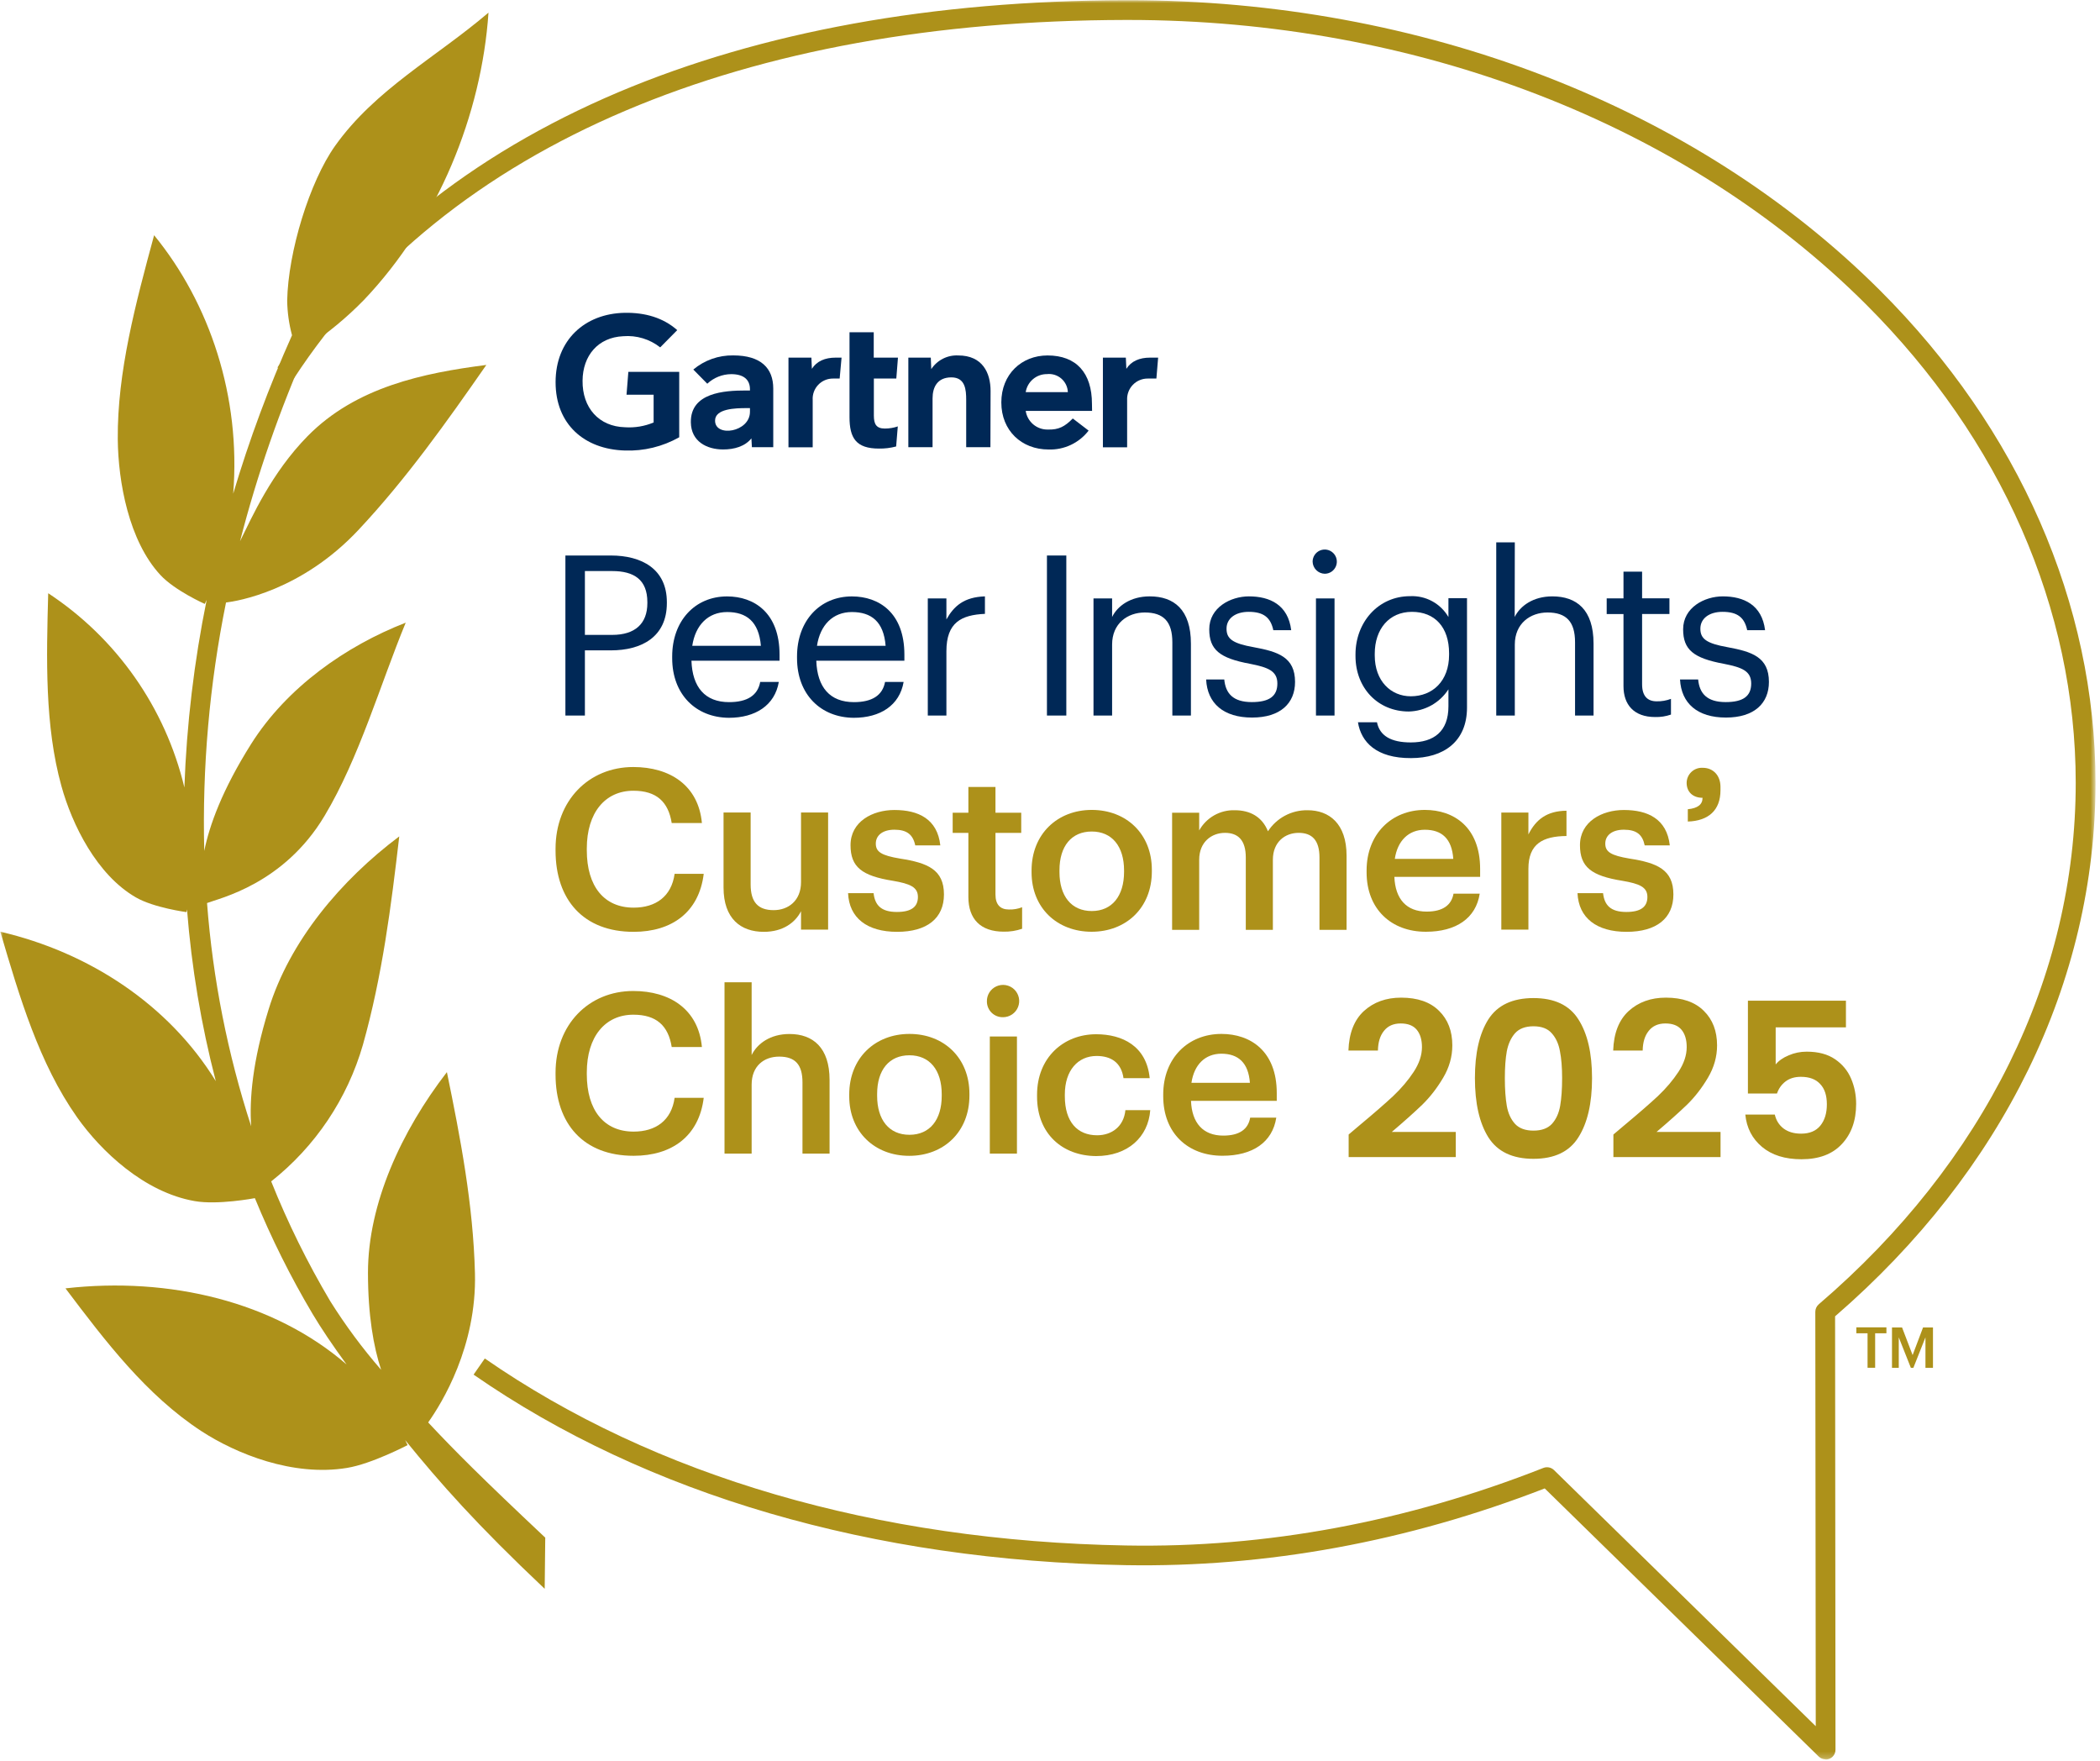 <svg width="334" height="280" viewBox="0 0 334 280" fill="none" xmlns="http://www.w3.org/2000/svg">
<g clip-path="url(#clip0_4667_15957)">
<mask id="mask0_4667_15957" style="mask-type:luminance" maskUnits="userSpaceOnUse" x="0" y="0" width="334" height="280">
<path d="M333.287 0H0V279.77H333.287V0Z" fill="white"/>
</mask>
<g mask="url(#mask0_4667_15957)">
<path d="M86.721 244.51C76.485 234.878 72.305 230.684 68.099 226.189C70.295 223.094 75.837 214.104 75.541 202.469C75.259 191.475 73.223 180.931 71.079 170.483C63.835 179.871 58.531 191.398 58.525 202.372C58.525 209.16 59.411 214.156 60.618 217.822C57.631 214.388 54.917 210.725 52.501 206.867C48.894 200.782 45.761 194.427 43.132 187.86C50.145 182.32 55.247 174.723 57.722 166.136C60.811 155.155 62.217 144.046 63.501 133.001C54.242 139.943 46.054 149.639 42.721 160.511C40.153 168.794 39.652 174.818 39.947 179.094C36.203 167.583 33.847 155.666 32.929 143.597C34.855 142.845 45.129 140.611 51.615 129.739C57.131 120.531 60.483 108.805 64.529 99.013C55.006 102.724 45.63 109.287 39.934 118.315C35.337 125.617 33.314 131.229 32.486 135.313C32.149 122.056 33.31 108.804 35.947 95.809C37.693 95.597 47.923 93.978 57.028 84.25C64.599 76.178 71.034 67.111 77.352 58.031C67.373 59.315 56.605 61.524 48.905 69.371C43.171 75.215 40.082 82.214 38.175 86.067C40.904 75.469 44.503 65.115 48.937 55.109C52.164 52.966 55.156 50.489 57.863 47.718C69.724 35.261 76.601 18.122 77.693 2.01C69.345 9.132 59.681 14.211 53.291 23.201C49.246 28.903 45.823 40.032 45.675 47.821C45.706 49.676 45.964 51.52 46.446 53.311C42.779 61.495 39.654 69.91 37.09 78.503C38.329 63.091 33.372 48.238 24.51 37.405C21.588 48.193 18.641 59.161 18.731 69.84C18.795 76.608 20.477 85.996 25.505 91.429C27.811 93.921 32.569 96.033 32.569 96.033C32.569 96.033 32.685 95.796 32.871 95.391C30.87 105.219 29.685 115.195 29.326 125.218C26.299 112.542 18.553 101.496 7.667 94.332C7.378 104.792 7.108 115.426 9.773 125.013C11.455 131.088 15.372 139.108 21.62 142.704C24.484 144.354 29.66 145.041 29.66 145.041L29.744 144.611C30.466 153.829 31.998 162.966 34.322 171.915C26.841 159.759 14.191 151.444 0.051 148.156C3.107 158.565 6.241 169.135 12.252 177.656C16.066 183.057 22.95 189.606 30.97 190.993C34.605 191.636 40.384 190.55 40.538 190.525C43.143 196.875 46.21 203.026 49.714 208.929C51.056 211.189 52.925 213.963 55.121 216.968C43.563 206.97 26.95 202.989 10.415 204.87C16.766 213.289 23.258 221.836 32.017 227.564C37.571 231.185 46.613 234.839 55.192 233.42C59.135 232.778 64.824 229.792 64.824 229.792C64.824 229.792 64.689 229.496 64.445 229.002C70 235.834 75.734 242.352 86.631 252.646L86.721 244.51Z" fill="#AD911A"/>
<path d="M106.063 95.757V95.898C106.063 101.318 101.998 103.418 97.156 103.418H93.027V113.782H89.926V88.334H97.156C102.037 88.334 106.063 90.453 106.063 95.757ZM102.962 95.898V95.757C102.962 92.161 100.823 90.806 97.368 90.806H93.027V100.958H97.368C101.003 100.958 102.962 99.179 102.962 95.898Z" fill="#002856"/>
<path d="M106.91 104.663V104.387C106.91 98.756 110.512 94.839 115.637 94.839C119.945 94.839 123.985 97.44 123.985 104.098V105.061H109.973C110.121 109.3 112.15 111.65 115.958 111.65C118.847 111.65 120.517 110.584 120.909 108.439H123.869C123.227 112.183 120.125 114.141 115.926 114.141C110.654 114.103 106.91 110.398 106.91 104.663ZM115.656 97.324C112.631 97.324 110.602 99.385 110.101 102.698H121.018C120.697 98.82 118.7 97.324 115.656 97.324Z" fill="#002856"/>
<path d="M126.766 104.663V104.387C126.766 98.756 130.362 94.839 135.493 94.839C139.802 94.839 143.841 97.44 143.841 104.098V105.061H129.829C129.977 109.3 132.006 111.65 135.814 111.65C138.697 111.65 140.373 110.584 140.765 108.439H143.719C143.077 112.183 139.982 114.141 135.782 114.141C130.51 114.103 126.766 110.398 126.766 104.663ZM135.493 97.324C132.468 97.324 130.439 99.385 129.938 102.698H140.855C140.553 98.82 138.556 97.324 135.493 97.324Z" fill="#002856"/>
<path d="M150.524 98.499C151.7 96.399 153.299 94.941 156.651 94.832V97.612C152.907 97.786 150.524 98.961 150.524 103.559V113.782H147.564V95.159H150.524V98.499Z" fill="#002856"/>
<path d="M169.596 113.782H166.514V88.334H169.596V113.782Z" fill="#002856"/>
<path d="M176.878 98.107C177.732 96.367 179.793 94.832 182.856 94.832C186.709 94.832 189.413 96.932 189.413 102.345V113.782H186.459V102.133C186.459 98.858 185.065 97.394 182.073 97.394C179.331 97.394 176.878 99.141 176.878 102.493V113.782H173.918V95.159H176.878V98.107Z" fill="#002856"/>
<path d="M191.834 108.047H194.717C194.929 110.256 196.104 111.643 199.096 111.643C201.909 111.643 203.161 110.68 203.161 108.69C203.161 106.699 201.697 106.121 198.814 105.556C193.972 104.663 192.328 103.308 192.328 100.066C192.328 96.611 195.712 94.832 198.634 94.832C201.986 94.832 204.869 96.187 205.364 100.213H202.519C202.089 98.177 200.952 97.291 198.602 97.291C196.464 97.291 195.077 98.357 195.077 99.963C195.077 101.568 196.001 102.313 199.417 102.917C203.27 103.629 205.974 104.484 205.974 108.439C205.974 111.823 203.656 114.103 199.135 114.103C194.614 114.103 192.014 111.855 191.834 108.047Z" fill="#002856"/>
<path d="M208.768 89.31C208.768 88.929 208.881 88.556 209.093 88.24C209.304 87.923 209.605 87.676 209.957 87.53C210.309 87.384 210.697 87.346 211.07 87.42C211.444 87.495 211.787 87.678 212.057 87.948C212.326 88.217 212.51 88.56 212.584 88.934C212.658 89.308 212.62 89.695 212.474 90.047C212.328 90.399 212.082 90.7 211.765 90.912C211.448 91.123 211.076 91.236 210.695 91.236C210.188 91.223 209.705 91.016 209.347 90.658C208.988 90.299 208.781 89.817 208.768 89.31ZM212.255 113.782H209.301V95.16H212.255V113.782Z" fill="#002856"/>
<path d="M215.979 114.848H219.004C219.434 116.986 221.213 118.058 224.385 118.058C228.052 118.058 230.37 116.312 230.37 112.324V109.614C229.687 110.672 228.755 111.547 227.656 112.162C226.556 112.776 225.323 113.112 224.064 113.14C219.184 113.14 215.588 109.441 215.588 104.31V104.06C215.588 99.006 219.152 94.8 224.276 94.8C225.498 94.742 226.712 95.019 227.787 95.604C228.861 96.188 229.755 97.056 230.37 98.114V95.121H233.324V112.504C233.324 117.917 229.619 120.55 224.417 120.55C218.901 120.582 216.474 117.981 215.979 114.848ZM230.473 104.13V103.88C230.473 99.713 228.193 97.292 224.565 97.292C220.937 97.292 218.651 100.033 218.651 103.95V104.233C218.651 108.298 221.219 110.719 224.385 110.719C227.84 110.719 230.473 108.298 230.473 104.13Z" fill="#002856"/>
<path d="M240.908 98.107C241.762 96.367 243.829 94.832 246.892 94.832C250.745 94.832 253.449 96.932 253.449 102.345V113.782H250.508V102.133C250.508 98.858 249.121 97.394 246.128 97.394C243.386 97.394 240.927 99.141 240.927 102.493V113.782H237.973V86.247H240.927L240.908 98.107Z" fill="#002856"/>
<path d="M258.212 109.113V97.645H255.541V95.153H258.212V90.902H261.172V95.141H265.52V97.632H261.172V108.818C261.172 110.635 261.988 111.521 263.484 111.521C264.262 111.539 265.036 111.406 265.764 111.13V113.628C264.953 113.91 264.098 114.043 263.24 114.019C259.856 114.019 258.212 112.035 258.212 109.113Z" fill="#002856"/>
<path d="M267.203 108.047H270.087C270.299 110.256 271.474 111.643 274.466 111.643C277.279 111.643 278.524 110.68 278.524 108.69C278.524 106.699 277.067 106.121 274.184 105.556C269.335 104.663 267.698 103.308 267.698 100.066C267.698 96.611 271.082 94.832 274.004 94.832C277.349 94.832 280.239 96.187 280.733 100.213H277.889C277.458 98.177 276.322 97.291 273.965 97.291C271.833 97.291 270.44 98.357 270.44 99.963C270.44 101.568 271.371 102.313 274.787 102.917C278.64 103.629 281.343 104.484 281.343 108.439C281.343 111.823 279.025 114.103 274.505 114.103C269.984 114.103 267.402 111.855 267.203 108.047Z" fill="#002856"/>
<path d="M88.359 135.255V134.966C88.359 127.312 93.631 121.969 100.721 121.969C106.558 121.969 111.085 124.891 111.637 130.876H106.834C106.295 127.492 104.407 125.739 100.74 125.739C96.245 125.739 93.33 129.225 93.33 134.928V135.21C93.33 140.945 96.078 144.329 100.778 144.329C104.304 144.329 106.795 142.55 107.296 138.954H111.926C111.175 145.08 106.834 148.175 100.778 148.175C92.809 148.181 88.359 143.089 88.359 135.255Z" fill="#AD911A"/>
<path d="M115.078 141.131V129.2H119.387V140.63C119.387 143.449 120.562 144.727 123.053 144.727C125.371 144.727 127.401 143.231 127.401 140.277V129.2H131.709V147.822H127.401V144.9C126.47 146.717 124.517 148.175 121.486 148.175C117.82 148.181 115.078 146.082 115.078 141.131Z" fill="#AD911A"/>
<path d="M134.883 142.023H138.941C139.153 143.911 140.116 145.016 142.646 145.016C144.958 145.016 145.992 144.194 145.992 142.627C145.992 141.06 144.746 140.527 142.004 140.058C137.092 139.275 135.275 137.881 135.275 134.395C135.275 130.651 138.761 128.802 142.255 128.802C146.063 128.802 149.093 130.227 149.556 134.427H145.568C145.209 132.719 144.245 131.935 142.255 131.935C140.399 131.935 139.294 132.828 139.294 134.144C139.294 135.461 140.187 136.032 143.147 136.527C147.533 137.207 150.134 138.273 150.134 142.229C150.134 146.005 147.462 148.175 142.685 148.175C137.907 148.175 135.056 145.972 134.883 142.023Z" fill="#AD911A"/>
<path d="M154.018 142.627V132.443H151.52V129.232H154.018V125.135H158.327V129.232H162.423V132.443H158.327V142.235C158.327 143.873 159.11 144.624 160.465 144.624C161.182 144.648 161.896 144.526 162.565 144.264V147.687C161.626 148.012 160.636 148.168 159.643 148.149C155.938 148.149 154.018 146.127 154.018 142.627Z" fill="#AD911A"/>
<path d="M164.068 138.71V138.421C164.068 132.642 168.165 128.789 173.649 128.789C179.133 128.789 183.198 132.597 183.198 138.299V138.581C183.198 144.361 179.101 148.162 173.617 148.162C168.133 148.162 164.068 144.374 164.068 138.71ZM178.78 138.639V138.421C178.78 134.568 176.853 132.224 173.643 132.224C170.432 132.224 168.506 134.536 168.506 138.382V138.671C168.506 142.479 170.393 144.868 173.643 144.868C176.892 144.868 178.78 142.447 178.78 138.639Z" fill="#AD911A"/>
<path d="M190.729 132.051C191.287 131.047 192.111 130.217 193.11 129.65C194.109 129.084 195.245 128.804 196.393 128.84C198.82 128.84 200.74 129.874 201.665 132.186C202.346 131.139 203.282 130.282 204.385 129.697C205.488 129.112 206.722 128.817 207.971 128.84C211.387 128.84 214.168 130.94 214.168 136.071V147.86H209.859V136.353C209.859 133.611 208.684 132.436 206.545 132.436C204.407 132.436 202.448 133.862 202.448 136.713V147.86H198.14V136.353C198.14 133.611 196.926 132.436 194.826 132.436C192.726 132.436 190.729 133.862 190.729 136.713V147.86H186.42V129.238H190.729V132.051Z" fill="#AD911A"/>
<path d="M217.354 138.71V138.421C217.354 132.642 221.309 128.789 226.613 128.789C231.243 128.789 235.411 131.531 235.411 138.19V139.435H221.771C221.913 142.961 223.698 144.958 226.909 144.958C229.477 144.958 230.858 143.924 231.179 142.107H235.346C234.743 146.024 231.571 148.162 226.799 148.162C221.309 148.182 217.354 144.585 217.354 138.71ZM226.613 131.942C224.045 131.942 222.266 133.688 221.842 136.571H231.14C230.922 133.367 229.317 131.942 226.613 131.942Z" fill="#AD911A"/>
<path d="M243.09 132.687C244.265 130.336 246.012 128.949 249.145 128.917V132.937C245.369 132.976 243.09 134.183 243.09 138.138V147.828H238.781V129.206H243.09V132.687Z" fill="#AD911A"/>
<path d="M250.898 142.023H254.963C255.175 143.911 256.138 145.016 258.662 145.016C260.98 145.016 262.014 144.194 262.014 142.627C262.014 141.06 260.768 140.527 258.026 140.058C253.107 139.275 251.29 137.881 251.29 134.395C251.29 130.651 254.783 128.802 258.27 128.802C262.084 128.802 265.109 130.227 265.578 134.427H261.584C261.23 132.719 260.299 131.935 258.27 131.935C256.421 131.935 255.316 132.828 255.316 134.144C255.316 135.461 256.209 136.032 259.169 136.527C263.548 137.207 266.149 138.273 266.149 142.229C266.149 146.005 263.478 148.175 258.707 148.175C253.936 148.175 251.078 145.972 250.898 142.023Z" fill="#AD911A"/>
<path d="M270.786 126.862C269.258 126.862 268.256 125.938 268.256 124.48C268.26 124.152 268.33 123.828 268.463 123.528C268.596 123.228 268.788 122.958 269.028 122.735C269.269 122.511 269.552 122.339 269.861 122.228C270.169 122.118 270.498 122.071 270.825 122.091C272.43 122.091 273.638 123.266 273.638 125.122V125.655C273.638 128.866 271.711 130.535 268.443 130.638V128.679C270.042 128.525 270.786 127.915 270.786 126.862Z" fill="#AD911A"/>
<path d="M88.359 170.869V170.586C88.359 162.925 93.631 157.583 100.721 157.583C106.558 157.583 111.085 160.504 111.637 166.489H106.834C106.295 163.105 104.407 161.352 100.74 161.352C96.245 161.352 93.33 164.845 93.33 170.541V170.824C93.33 176.558 96.078 179.942 100.778 179.942C104.304 179.942 106.795 178.163 107.296 174.567H111.926C111.175 180.693 106.834 183.788 100.778 183.788C92.809 183.795 88.359 178.703 88.359 170.869Z" fill="#AD911A"/>
<path d="M119.547 167.767C120.434 165.956 122.501 164.421 125.564 164.421C129.302 164.421 131.941 166.592 131.941 171.723V183.442H127.632V172.114C127.632 169.302 126.489 168.017 123.927 168.017C121.506 168.017 119.547 169.514 119.547 172.474V183.442H115.232V156.196H119.547V167.767Z" fill="#AD911A"/>
<path d="M135.068 174.323V174.041C135.068 168.261 139.165 164.409 144.649 164.409C150.133 164.409 154.185 168.236 154.185 173.932V174.214C154.185 179.993 150.088 183.795 144.604 183.795C139.12 183.795 135.068 179.987 135.068 174.323ZM149.779 174.253V174.002C149.779 170.149 147.853 167.805 144.642 167.805C141.432 167.805 139.505 170.117 139.505 173.964V174.253C139.505 178.061 141.393 180.449 144.642 180.449C147.892 180.449 149.779 178.061 149.779 174.253Z" fill="#AD911A"/>
<path d="M156.965 159.291C156.943 158.779 157.075 158.272 157.344 157.835C157.613 157.399 158.006 157.052 158.473 156.841C158.94 156.63 159.459 156.563 159.965 156.65C160.47 156.736 160.938 156.972 161.308 157.326C161.678 157.681 161.934 158.138 162.042 158.639C162.15 159.14 162.106 159.662 161.915 160.138C161.725 160.613 161.396 161.021 160.971 161.308C160.547 161.596 160.046 161.75 159.534 161.75C159.203 161.759 158.874 161.703 158.565 161.584C158.256 161.465 157.974 161.286 157.735 161.057C157.496 160.829 157.305 160.555 157.173 160.251C157.041 159.948 156.97 159.621 156.965 159.291ZM161.743 183.442H157.428V164.82H161.743V183.442Z" fill="#AD911A"/>
<path d="M164.941 174.381V174.092C164.941 168.178 169.147 164.46 174.342 164.46C178.477 164.46 182.356 166.309 182.857 171.44H178.689C178.336 168.949 176.692 167.915 174.412 167.915C171.458 167.915 169.359 170.194 169.359 174.041V174.323C169.359 178.388 171.349 180.526 174.496 180.526C176.775 180.526 178.734 179.171 178.991 176.532H182.946C182.625 180.809 179.382 183.833 174.322 183.833C168.999 183.795 164.941 180.308 164.941 174.381Z" fill="#AD911A"/>
<path d="M185.008 174.323V174.041C185.008 168.261 188.963 164.409 194.267 164.409C198.897 164.409 203.065 167.15 203.065 173.81V175.055H189.426C189.567 178.587 191.352 180.578 194.563 180.578C197.163 180.578 198.518 179.544 198.839 177.727H202.988C202.384 181.65 199.212 183.782 194.441 183.782C188.95 183.795 185.008 180.199 185.008 174.323ZM194.267 167.555C191.667 167.555 189.92 169.302 189.496 172.185H198.794C198.563 168.981 196.926 167.555 194.254 167.555H194.267Z" fill="#AD911A"/>
<path d="M216.293 178.889C218.501 177.049 220.26 175.52 221.571 174.301C222.882 173.059 223.974 171.771 224.848 170.438C225.722 169.104 226.159 167.793 226.159 166.505C226.159 165.332 225.883 164.412 225.331 163.746C224.779 163.079 223.928 162.745 222.778 162.745C221.628 162.745 220.743 163.136 220.122 163.918C219.501 164.677 219.179 165.723 219.156 167.057H214.465C214.557 164.297 215.373 162.205 216.914 160.779C218.478 159.353 220.456 158.64 222.847 158.64C225.469 158.64 227.481 159.342 228.884 160.745C230.287 162.124 230.988 163.953 230.988 166.229C230.988 168.023 230.505 169.736 229.539 171.369C228.573 173.002 227.47 174.427 226.228 175.646C224.986 176.842 223.365 178.291 221.364 179.993H231.54V183.994H214.5V180.406L216.293 178.889ZM234.583 171.438C234.583 167.459 235.296 164.343 236.722 162.09C238.17 159.836 240.562 158.709 243.897 158.709C247.231 158.709 249.611 159.836 251.037 162.09C252.486 164.343 253.21 167.459 253.21 171.438C253.21 175.439 252.486 178.578 251.037 180.855C249.611 183.132 247.231 184.27 243.897 184.27C240.562 184.27 238.17 183.132 236.722 180.855C235.296 178.578 234.583 175.439 234.583 171.438ZM248.45 171.438C248.45 169.736 248.335 168.31 248.105 167.161C247.898 165.988 247.461 165.033 246.794 164.297C246.15 163.562 245.184 163.194 243.897 163.194C242.609 163.194 241.631 163.562 240.964 164.297C240.321 165.033 239.884 165.988 239.654 167.161C239.447 168.31 239.343 169.736 239.343 171.438C239.343 173.186 239.447 174.657 239.654 175.853C239.861 177.026 240.298 177.98 240.964 178.716C241.631 179.429 242.609 179.786 243.897 179.786C245.184 179.786 246.162 179.429 246.829 178.716C247.495 177.98 247.932 177.026 248.139 175.853C248.346 174.657 248.45 173.186 248.45 171.438ZM258.401 178.889C260.609 177.049 262.368 175.52 263.679 174.301C264.989 173.059 266.082 171.771 266.956 170.438C267.83 169.104 268.266 167.793 268.266 166.505C268.266 165.332 267.991 164.412 267.439 163.746C266.887 163.079 266.036 162.745 264.886 162.745C263.736 162.745 262.851 163.136 262.23 163.918C261.609 164.677 261.287 165.723 261.264 167.057H256.573C256.665 164.297 257.481 162.205 259.022 160.779C260.586 159.353 262.563 158.64 264.955 158.64C267.577 158.64 269.589 159.342 270.992 160.745C272.394 162.124 273.096 163.953 273.096 166.229C273.096 168.023 272.613 169.736 271.647 171.369C270.681 173.002 269.577 174.427 268.335 175.646C267.094 176.842 265.472 178.291 263.472 179.993H273.648V183.994H256.607V180.406L258.401 178.889ZM293.593 163.366H282.417V169.265C282.9 168.667 283.59 168.184 284.487 167.816C285.383 167.425 286.338 167.23 287.35 167.23C289.189 167.23 290.696 167.632 291.868 168.437C293.041 169.242 293.892 170.277 294.421 171.541C294.95 172.783 295.214 174.117 295.214 175.543C295.214 178.187 294.455 180.314 292.938 181.924C291.443 183.534 289.304 184.339 286.522 184.339C283.9 184.339 281.807 183.683 280.244 182.373C278.68 181.062 277.795 179.349 277.588 177.233H282.279C282.486 178.153 282.946 178.889 283.659 179.441C284.395 179.993 285.326 180.268 286.453 180.268C287.809 180.268 288.833 179.843 289.523 178.992C290.213 178.141 290.558 177.014 290.558 175.612C290.558 174.186 290.201 173.105 289.488 172.369C288.798 171.61 287.775 171.231 286.418 171.231C285.452 171.231 284.647 171.472 284.004 171.955C283.36 172.438 282.9 173.082 282.624 173.887H278.002V159.123H293.593V163.366Z" fill="#AD911A"/>
<path d="M184.199 56.869L183.922 60.195H182.561C182.117 60.19 181.677 60.276 181.268 60.447C180.858 60.618 180.488 60.871 180.18 61.19C179.871 61.51 179.631 61.888 179.474 62.303C179.317 62.719 179.247 63.161 179.267 63.605V71.124H175.414V56.869H179.061L179.145 58.648C179.909 57.427 181.245 56.869 182.895 56.869H184.199Z" fill="#002856"/>
<path d="M157.524 71.111H153.671V63.572C153.671 61.999 153.536 60.008 151.314 60.008C149.092 60.008 148.322 61.556 148.322 63.348V71.111H144.469V56.868H148.039L148.116 58.692C148.581 57.987 149.222 57.417 149.976 57.036C150.729 56.655 151.569 56.478 152.412 56.522C156.265 56.522 157.549 59.289 157.549 62.172L157.524 71.111Z" fill="#002856"/>
<path d="M142.793 67.785L142.53 70.996C141.638 71.234 140.717 71.346 139.794 71.33C136.166 71.33 135.113 69.667 135.113 66.321V52.836H138.966V56.869H142.819L142.556 60.195H138.985V66.077C138.985 67.419 139.358 68.145 140.732 68.145C141.442 68.147 142.148 68.03 142.819 67.798" fill="#002856"/>
<path d="M133.848 56.869L133.546 60.195H132.5C132.058 60.19 131.62 60.276 131.213 60.447C130.806 60.619 130.439 60.873 130.135 61.193C129.83 61.513 129.595 61.892 129.444 62.307C129.293 62.722 129.229 63.164 129.257 63.605V71.124H125.404V56.869H129.051L129.128 58.648C129.899 57.427 131.234 56.869 132.885 56.869H133.848Z" fill="#002856"/>
<path d="M108.028 69.531C105.39 71.023 102.388 71.753 99.359 71.638C92.937 71.439 88.365 67.477 88.365 60.773C88.365 54.069 93.014 49.856 99.365 49.741C102.576 49.689 105.46 50.505 107.714 52.495L105.004 55.237C103.334 53.922 101.227 53.289 99.108 53.465C95.114 53.651 92.687 56.554 92.655 60.529C92.603 64.85 95.255 67.83 99.404 67.939C100.96 68.044 102.519 67.784 103.957 67.181V62.763H99.648L99.937 59.135H108.028V69.531Z" fill="#002856"/>
<path d="M169.84 62.359C169.825 61.947 169.725 61.542 169.546 61.17C169.368 60.799 169.115 60.468 168.803 60.199C168.49 59.929 168.126 59.727 167.732 59.605C167.338 59.483 166.924 59.443 166.514 59.488C165.7 59.482 164.911 59.768 164.291 60.295C163.671 60.822 163.261 61.554 163.136 62.359H169.84ZM173.693 65.338H163.136C163.262 66.176 163.689 66.939 164.337 67.485C164.984 68.031 165.808 68.322 166.655 68.305C168.389 68.356 169.358 67.83 170.624 66.545L173.141 68.472C172.394 69.443 171.427 70.222 170.319 70.745C169.211 71.268 167.995 71.519 166.771 71.477C162.475 71.477 159.258 68.472 159.258 63.996C159.258 59.52 162.468 56.522 166.61 56.522C171.182 56.522 173.674 59.289 173.674 64.227L173.693 65.338Z" fill="#002856"/>
<path d="M119.279 64.895H118.739C116.922 64.895 113.718 64.985 113.73 66.892C113.73 69.583 119.279 68.729 119.279 65.486V64.895ZM122.984 61.774V71.111H119.587L119.51 69.711C118.469 70.996 116.774 71.471 115.015 71.471C112.395 71.471 109.916 70.186 109.878 67.162C109.8 62.429 115.207 62.095 118.598 62.095H119.279V61.909C119.279 60.342 118.245 59.495 116.293 59.495C114.879 59.506 113.522 60.05 112.491 61.017L110.269 58.763C112.047 57.273 114.302 56.475 116.62 56.515C121.038 56.515 122.984 58.557 122.984 61.781" fill="#002856"/>
<path d="M290.364 279.764C289.955 279.765 289.561 279.606 289.266 279.32L245.684 236.682C223.812 245.165 201.376 249.268 179.029 248.883C138.735 248.17 102.877 237.697 75.322 218.586L77.108 216.018C104.155 234.769 139.396 245.056 179.087 245.755C201.357 246.166 223.697 241.999 245.478 233.42C245.761 233.311 246.069 233.285 246.366 233.345C246.663 233.405 246.937 233.549 247.154 233.76L288.791 274.492L288.721 208.595C288.722 208.368 288.772 208.144 288.867 207.938C288.963 207.732 289.101 207.548 289.273 207.4C315.601 184.842 330.139 155.386 330.139 124.467C330.139 96.855 318.298 69.885 296.792 48.405C267.979 19.65 225.219 3.172 179.434 3.172H179.061C148.72 3.23 121.968 8.078 99.557 17.569C76.652 27.272 58.89 41.598 46.76 60.15L44.127 58.435C56.604 39.351 74.841 24.626 98.331 14.673C121.133 5.041 148.29 0.09 179.055 0.032H179.434C226.047 0.032 269.61 16.837 299.014 46.183C321.11 68.241 333.285 96.039 333.285 124.467C333.285 156.099 318.58 186.209 291.867 209.314L291.931 278.222C291.933 278.429 291.894 278.634 291.816 278.825C291.737 279.016 291.622 279.19 291.477 279.336C291.331 279.483 291.157 279.599 290.967 279.678C290.776 279.756 290.571 279.797 290.364 279.796V279.764Z" fill="#AD911A"/>
<path d="M295.246 211.067H300.03V212.011H298.238V217.495H297.031V212.011H295.246V211.067Z" fill="#AD911A"/>
<path d="M304.197 215.478L305.854 211.092H307.434V217.514H306.239V212.659L304.313 217.514H303.921L301.995 212.659V217.514H300.916V211.092H302.521L304.197 215.478Z" fill="#AD911A"/>
</g>
</g>
<defs>
<clipPath id="clip0_4667_15957">
<rect width="334" height="280" fill="white"/>
</clipPath>
</defs>
</svg>
